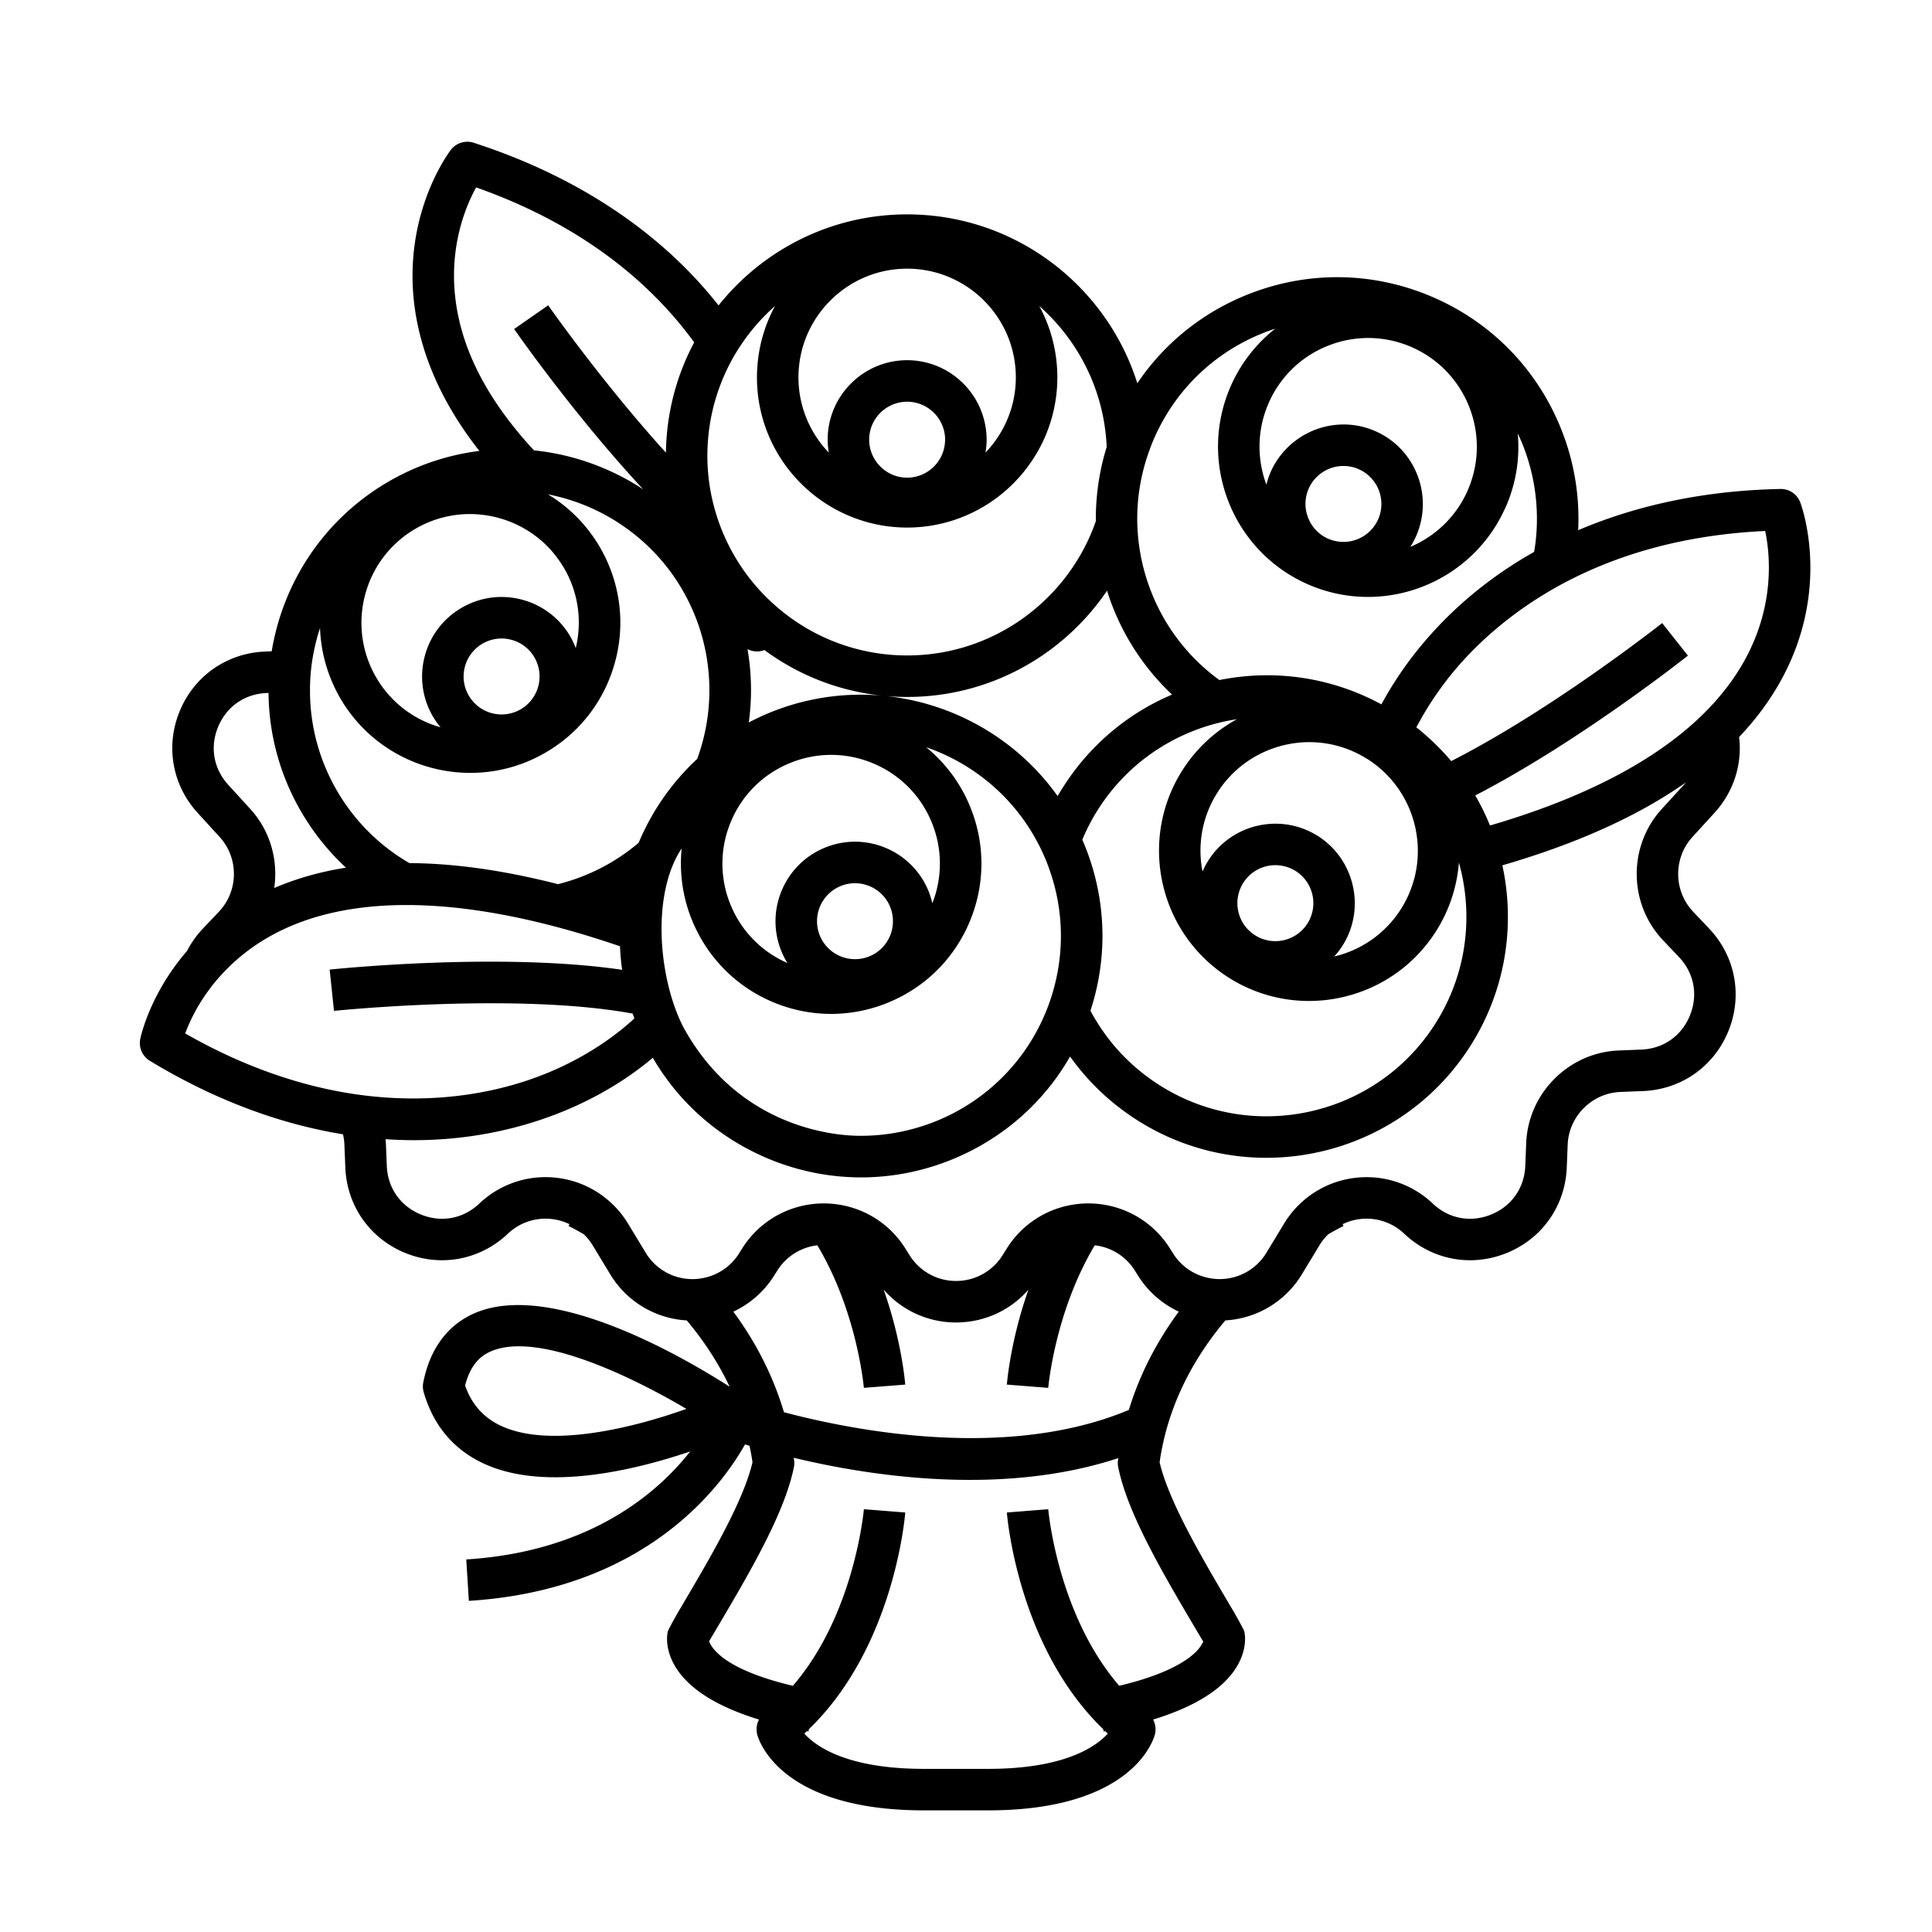 <svg xmlns="http://www.w3.org/2000/svg" viewBox="0 0 256 256" style="enable-background:new 0 0 512 512" xml:space="preserve"><path d="M238.542 66.566a2.742 2.742 0 0 0-2.626-1.775c-9.793.193-18.845 2.07-26.8 5.464a31.872 31.872 0 0 0-2.219-13.312c-3.145-7.94-9.194-14.179-17.032-17.569-7.838-3.391-16.528-3.526-24.467-.38-6.062 2.4-11.128 6.5-14.697 11.79-4.084-12.956-16.21-22.378-30.498-22.378-10.107 0-19.127 4.72-24.99 12.063-7.594-9.659-18.729-17.117-32.445-21.553a2.753 2.753 0 0 0-3.027.941c-.306.399-7.468 9.925-4.248 23.848 1.274 5.514 3.96 10.868 8.023 16.045a31.784 31.784 0 0 0-12.144 4.13C42.847 68.878 37.492 77.239 36 86.3l-.89.036c-5.019.2-9.34 3.203-11.275 7.838-1.936 4.634-1.036 9.819 2.35 13.53l2.92 3.2c2.555 2.8 2.513 7.15-.096 9.902l-2.104 2.218a13.005 13.005 0 0 0-2.13 2.992c-4.895 5.657-6.119 11.298-6.189 11.638a2.75 2.75 0 0 0 1.267 2.905c8.385 5.09 17.047 8.351 25.594 9.742.103.44.167.892.186 1.356l.126 3.062c.207 5.066 3.253 9.399 7.95 11.308 4.684 1.903 9.873.936 13.553-2.524l.035-.032a7.237 7.237 0 0 1 5.968-1.925 7.28 7.28 0 0 1 2.189.66l-.115.246c.04.019.802.386 2.033 1.104.43.422.817.895 1.138 1.424l2.342 3.861A12.679 12.679 0 0 0 91 174.961c2.13 2.536 4.112 5.465 5.68 8.788-5.936-3.81-23.336-14.01-33.572-9.837-2.575 1.05-5.884 3.512-7.021 9.271a2.75 2.75 0 0 0 .057 1.3c1.294 4.451 4.001 7.644 8.047 9.49 2.796 1.276 6.033 1.772 9.374 1.772 6.35 0 13.08-1.79 17.89-3.42-4.283 5.452-13.216 13.277-29.673 14.308l.344 5.489c23.412-1.466 33.448-15.145 36.594-20.73.186.059.393.122.6.184.149.715.283 1.439.388 2.18-1.223 5.283-5.807 13.023-9.865 19.875 0 0-1.296 2.28-1.36 2.558-.088.392-.447 2.471 1.195 4.96 1.85 2.803 5.507 5.046 10.894 6.702a2.744 2.744 0 0 0-.222 2.03c.287 1.024 3.348 10.002 22.092 10.002h8.479c18.745 0 21.805-8.978 22.093-10.002a2.745 2.745 0 0 0-.222-2.03c5.387-1.656 9.045-3.899 10.894-6.703 1.641-2.488 1.283-4.567 1.194-4.959-.063-.279-1.358-2.557-1.358-2.557-4.058-6.851-8.643-14.593-9.867-19.876 1.102-7.715 4.651-13.964 8.71-18.797a12.679 12.679 0 0 0 10.15-6.121l2.337-3.856a7.292 7.292 0 0 1 1.144-1.43 31.216 31.216 0 0 1 2.027-1.1l-.115-.244a7.242 7.242 0 0 1 8.157 1.264c3.684 3.485 8.89 4.464 13.586 2.555 4.698-1.909 7.745-6.242 7.952-11.308l.125-3.061c.154-3.757 3.217-6.818 6.975-6.967l2.995-.12c5.073-.201 9.411-3.248 11.323-7.95 1.911-4.703.929-9.913-2.564-13.596l-2.105-2.219c-2.609-2.751-2.65-7.101-.095-9.902l2.92-3.2c2.554-2.8 3.692-6.439 3.266-10.048 2.089-2.2 3.853-4.542 5.278-7.03 7.105-12.4 3-23.59 2.822-24.06zM66.474 188.97c-2.365-1.08-3.955-2.843-4.844-5.38.788-3.116 2.386-4.108 3.552-4.584 6.185-2.523 18.275 3.258 25.77 7.68-7.051 2.512-18.006 5.236-24.478 2.284zm156.64-84.974-2.92 3.2c-4.49 4.92-4.416 12.56.167 17.394l2.104 2.22c2.019 2.128 2.565 5.022 1.46 7.739-1.105 2.718-3.515 4.41-6.446 4.526l-2.995.12c-6.6.262-11.982 5.638-12.252 12.238l-.125 3.06c-.12 2.929-1.812 5.335-4.527 6.439-2.715 1.103-5.607.559-7.734-1.455a12.719 12.719 0 0 0-10.483-3.381 12.718 12.718 0 0 0-6.595 2.949 12.803 12.803 0 0 0-2.62 3.085l-2.337 3.855a7.223 7.223 0 0 1-6.158 3.5l-.06.001a7.325 7.325 0 0 1-1.647-.195 7.21 7.21 0 0 1-4.505-3.204l-.414-.658a12.704 12.704 0 0 0-6.468-5.213 12.812 12.812 0 0 0-6.586-.559 12.69 12.69 0 0 0-8.567 5.772l-.568.904a7.232 7.232 0 0 1-6.154 3.4 7.23 7.23 0 0 1-6.154-3.4l-.569-.904a12.688 12.688 0 0 0-8.573-5.773 12.809 12.809 0 0 0-6.584.562 12.705 12.705 0 0 0-6.463 5.21l-.415.66a7.21 7.21 0 0 1-4.507 3.205 7.325 7.325 0 0 1-1.645.196h-.06a7.224 7.224 0 0 1-6.158-3.5l-2.342-3.861a12.798 12.798 0 0 0-2.613-3.079A12.718 12.718 0 0 0 74 156.094a12.718 12.718 0 0 0-10.45 3.35l-.034.033c-2.128 2.014-5.019 2.559-7.734 1.455s-4.407-3.51-4.527-6.438l-.125-3.061c-.007-.164-.03-.323-.044-.485a57.1 57.1 0 0 0 3.735.132c5.709 0 11.298-.877 16.643-2.648 5.737-1.901 10.869-4.76 15.039-8.269 3.289 5.65 8.202 10.123 14.21 12.887.376.173.753.345 1.138.504a32.306 32.306 0 0 0 5.97 1.825c2.075.42 4.176.632 6.278.632 4.14 0 8.28-.815 12.222-2.446a32.16 32.16 0 0 0 7.032-4.009 31.558 31.558 0 0 0 8.436-9.56 31.937 31.937 0 0 0 8.707 8.31 31.78 31.78 0 0 0 17.298 5.108c10.5 0 20.797-5.158 26.906-14.615 4.797-7.426 6.114-16.115 4.37-24.14 9.846-2.854 17.959-6.519 24.307-10.972a8.458 8.458 0 0 1-.264.309zM34.591 141.703a67.442 67.442 0 0 1-4.47-1.879 74.336 74.336 0 0 1-5.583-2.888 23.13 23.13 0 0 1 1.725-3.616 24.81 24.81 0 0 1 3.145-4.238c1.776-1.93 4.094-3.848 7.127-5.43 4.571-2.383 10.088-3.618 16.437-3.723 6.18-.102 13.15.87 20.817 2.906 2.703.718 5.493 1.57 8.365 2.551.043 1.038.137 2.078.285 3.118-16.064-2.355-37.78-.13-38.757-.027l.573 5.47c.244-.026 24.158-2.477 39.578.36.073.215.147.43.225.645-3.832 3.518-8.788 6.424-14.325 8.26-4.531 1.501-11.632 2.988-20.529 2.045a54.903 54.903 0 0 1-3.944-.565c-3.353-.604-6.92-1.566-10.669-2.989zm.738-49.872.252-.01a31.765 31.765 0 0 0 4.37 15.809 32.084 32.084 0 0 0 5.89 7.34c-3.41.54-6.579 1.438-9.503 2.697.536-3.68-.508-7.553-3.17-10.471l-2.92-3.2c-1.957-2.144-2.457-5.024-1.338-7.702s3.518-4.347 6.419-4.463zm6.478-6.51c.17-.712.368-1.417.597-2.113.018.554.064 1.11.129 1.664a19.739 19.739 0 0 0 1.472 5.488c.323.751.69 1.493 1.114 2.216 3.7 6.314 10.366 9.835 17.204 9.835 3.416 0 6.875-.878 10.029-2.727 4.587-2.687 7.852-7 9.194-12.144a19.753 19.753 0 0 0-.64-12.063 20.13 20.13 0 0 0-1.343-2.841c-.035-.061-.067-.124-.102-.185a19.98 19.98 0 0 0-1.425-2.1c-.277-.36-.561-.708-.858-1.043a19.76 19.76 0 0 0-4.308-3.642c-.089-.056-.176-.115-.266-.169.037.007.072.017.109.025a26.691 26.691 0 0 1 7.98 2.987c.644.367 1.27.769 1.883 1.191a26.277 26.277 0 0 1 7.798 8.38c.04.068.074.137.112.204a26.488 26.488 0 0 1 1.976 4.282 26.487 26.487 0 0 1-.078 17.99 32.05 32.05 0 0 0-7.758 11.117 26.508 26.508 0 0 1-3.707 2.631 26.58 26.58 0 0 1-6.978 2.853c-7.145-1.827-13.716-2.759-19.693-2.792a26.315 26.315 0 0 1-9.552-9.516 26.302 26.302 0 0 1-3.62-13.45c.003-.963.054-1.923.162-2.877.122-1.079.317-2.146.569-3.2zm21.281-60.49c14.824 5.23 23.67 13.346 28.896 20.536a31.724 31.724 0 0 0-3.488 10.952 32.047 32.047 0 0 0-.256 3.657c-.153-.168-.308-.337-.46-.506a168.328 168.328 0 0 1-1.894-2.143c-7.376-8.48-13.158-16.742-13.248-16.871l-4.514 3.142c.376.54 6.105 8.732 13.537 17.273a174.53 174.53 0 0 0 3.568 3.973 32.067 32.067 0 0 0-4.556-2.504 32.235 32.235 0 0 0-9.918-2.666c-5.177-5.574-8.51-11.304-9.875-17.082-1.999-8.467.633-14.895 2.21-17.762zm71.515 25.172c0 2.6-.696 5.04-1.907 7.148a14.475 14.475 0 0 1-2.114 2.82c.04-.246.08-.491.102-.742.03-.319.05-.64.05-.967 0-.691-.072-1.365-.2-2.019-.944-4.844-5.216-8.513-10.333-8.513-5.807 0-10.531 4.724-10.531 10.532 0 .583.06 1.15.151 1.708a14.348 14.348 0 0 1-4.021-9.967c0-7.941 6.46-14.402 14.402-14.402s14.401 6.46 14.401 14.402zm-12.776 13.016a5 5 0 0 1-1.626.274 5.001 5.001 0 0 1-1.888-.37 5.053 5.053 0 0 1-2.17-1.7 4.998 4.998 0 0 1-.974-2.961 5.037 5.037 0 0 1 5.032-5.032 5.033 5.033 0 0 1 4.4 2.596c.402.723.632 1.552.632 2.436 0 .084-.008.167-.013.25a5.008 5.008 0 0 1-1.392 3.228 5.038 5.038 0 0 1-2.001 1.279zm-19.134-22.472a19.755 19.755 0 0 0-2.322 7.837 20.018 20.018 0 0 0-.071 1.619c0 5.15 1.966 9.85 5.188 13.387a20.073 20.073 0 0 0 2.71 2.475 19.917 19.917 0 0 0 7.792 3.587 19.89 19.89 0 0 0 4.211.453 19.81 19.81 0 0 0 12.969-4.824 20.062 20.062 0 0 0 3.745-4.293 19.78 19.78 0 0 0 3.188-10.785c0-3.42-.868-6.641-2.394-9.455 5.222 4.615 8.614 11.252 8.934 18.676a31.714 31.714 0 0 0-1.307 6.609c-.084.932-.13 1.864-.132 2.792 0 .137.006.274.007.41a26.249 26.249 0 0 1-.963 2.392c-4.195 9.093-13.393 15.423-24.047 15.423a26.332 26.332 0 0 1-16-5.402 26.674 26.674 0 0 1-2.263-1.935 26.681 26.681 0 0 1-2.207-2.372 26.583 26.583 0 0 1-5.32-10.818 26.356 26.356 0 0 1-.681-5.945c0-.513.018-1.022.047-1.528a26.231 26.231 0 0 1 1.704-7.925c.41-1.067.881-2.103 1.42-3.1a26.515 26.515 0 0 1 1.63-2.623 26.685 26.685 0 0 1 4.163-4.655zm49.472 19.507c.215-.62.447-1.236.71-1.845 2.807-6.49 7.974-11.498 14.547-14.102a26.93 26.93 0 0 1 1.554-.555 19.798 19.798 0 0 0-5.952 7.743 19.867 19.867 0 0 0-1.623 7.36c-.024.924.017 1.843.12 2.752.78 6.855 5.095 13.125 11.868 16.055a19.784 19.784 0 0 0 7.873 1.635c6.605 0 12.941-3.313 16.661-8.99a19.9 19.9 0 0 0 1.345-2.407c.096-.202.2-.397.289-.604.279-.645.52-1.297.726-1.954.8-2.55 1.058-5.167.827-7.712.238.505.465 1.016.673 1.539a26.509 26.509 0 0 1 1.713 12.631c-.056.511-.129 1.02-.216 1.529-.55.31-1.096.628-1.633.955-5.19 3.157-9.748 7.075-13.532 11.7a48.11 48.11 0 0 0-5.072 7.548c-6.566-3.562-14.082-4.703-21.468-3.223a26.29 26.29 0 0 1-9.014-11.642 26.503 26.503 0 0 1-1.842-8.552c-.003-.085-.011-.17-.014-.255a26.405 26.405 0 0 1 1.458-9.601l.002-.005zm34.843-14.077c6.955 3.008 10.332 10.88 7.888 17.927a14.51 14.51 0 0 1-.387 1.01 14.363 14.363 0 0 1-7.633 7.546c.302-.473.573-.973.802-1.503.26-.599.45-1.209.59-1.822.27-1.174.332-2.361.201-3.52-.41-3.63-2.688-6.954-6.276-8.506-4.13-1.787-8.781-.702-11.743 2.352a10.434 10.434 0 0 0-2.104 3.133 10.443 10.443 0 0 0-.54 1.63 14.468 14.468 0 0 1-.878-4.05 14.3 14.3 0 0 1 1.144-6.695 14.307 14.307 0 0 1 7.914-7.673 14.388 14.388 0 0 1 5.307-1.02c1.941 0 3.88.397 5.715 1.191zm-4.378 22.796a5.038 5.038 0 0 1-6.615 2.621 5.014 5.014 0 0 1-2.75-2.975 5.006 5.006 0 0 1 .489-4.324 5.046 5.046 0 0 1 4.265-2.351 4.99 4.99 0 0 1 1.99.413 5.038 5.038 0 0 1 2.621 6.616zm-107.915 6.46a14.298 14.298 0 0 1 1.574 10.643 10.521 10.521 0 0 0-.737-1.562 10.464 10.464 0 0 0-6.427-4.866c-2.721-.71-5.557-.318-7.985 1.104s-4.155 3.705-4.865 6.427a10.464 10.464 0 0 0 2.094 9.388 14.299 14.299 0 0 1-8.504-6.572 14.375 14.375 0 0 1-1.459-11.073 14.352 14.352 0 0 1 6.602-8.634 14.315 14.315 0 0 1 7.258-1.973c.535 0 1.068.035 1.597.094a14.443 14.443 0 0 1 8.428 3.943c.786.758 1.491 1.62 2.104 2.574.108.168.218.333.32.507zm-12.59 16.95a4.998 4.998 0 0 1-.529-3.815 4.998 4.998 0 0 1 2.325-3.07 5 5 0 0 1 3.815-.528 5 5 0 0 1 3.07 2.324 5.038 5.038 0 0 1-1.797 6.886 5.037 5.037 0 0 1-6.885-1.797zm127.954 43.632c-7.92 12.26-24.338 15.792-36.6 7.872a26.32 26.32 0 0 1-8.99-9.762c2.373-7.242 2.096-15.008-.848-22.125-.074-.179-.157-.35-.234-.527a26.762 26.762 0 0 1 2.2-4.186c3.614-5.594 9-9.36 14.951-11.06a26.7 26.7 0 0 1 3.325-.725c-.754.413-1.481.88-2.182 1.392a19.792 19.792 0 0 0-4.945 5.244c-5.955 9.217-3.3 21.56 5.918 27.516a19.785 19.785 0 0 0 10.768 3.179c6.535 0 12.945-3.21 16.748-9.097a19.795 19.795 0 0 0 3.12-9.242c.166.591.313 1.187.438 1.788 1.363 6.573.253 13.663-3.67 19.733zm-51.53-1.652-.026.06a26.35 26.35 0 0 1-7.053 9.78 26.509 26.509 0 0 1-7.253 4.48c-.982.406-1.98.744-2.988 1.028a26.237 26.237 0 0 1-7.762.982c-3.064-.074-15.622-1.14-22.885-14.325-3.297-6.351-4.353-17.571-.258-23.749-.054.524-.083 1.05-.094 1.575a19.848 19.848 0 0 0 1.511 8.05c.18.435.38.86.588 1.278a19.804 19.804 0 0 0 3.364 4.818 19.84 19.84 0 0 0 6.814 4.679 19.87 19.87 0 0 0 7.624 1.529 19.88 19.88 0 0 0 7.609-1.523c4.912-2.032 8.739-5.855 10.775-10.765s2.039-10.32.007-15.232a19.8 19.8 0 0 0-5.806-7.82c6.148 2.122 11.493 6.484 14.723 12.535a26.62 26.62 0 0 1 1.12 2.36c.238.577.448 1.16.645 1.748a26.212 26.212 0 0 1 .69 14.309 26.803 26.803 0 0 1-1.344 4.203zm-39.5-48.153.038.02c.393.195.81.287 1.221.287.336 0 .667-.067.978-.185a31.797 31.797 0 0 0 18.917 6.218c11.006 0 20.73-5.59 26.484-14.08a32.079 32.079 0 0 0 8.617 13.767c-5.835 2.474-10.8 6.625-14.314 12.066-.295.457-.577.919-.847 1.386-8.44-11.862-24.252-16.807-38.266-11.01-.915.379-1.799.8-2.659 1.252a31.684 31.684 0 0 0-.169-9.72zm12.318 31.407a5.023 5.023 0 0 1 1.924-.386c.653 0 1.306.13 1.927.387a5 5 0 0 1 2.722 2.724 5.038 5.038 0 0 1-2.726 6.574 5.039 5.039 0 0 1-6.573-2.726 5.038 5.038 0 0 1 2.726-6.573zm12.171 2.272a10.511 10.511 0 0 0-.516-1.649 10.463 10.463 0 0 0-5.697-5.702 10.465 10.465 0 0 0-8.06-.003c-5.367 2.22-7.926 8.391-5.706 13.758.22.533.482 1.037.776 1.512a14.294 14.294 0 0 1-7.51-7.664 14.31 14.31 0 0 1 .005-11.023 14.307 14.307 0 0 1 7.798-7.79 14.386 14.386 0 0 1 5.506-1.102c1.869 0 3.738.369 5.517 1.106a14.31 14.31 0 0 1 7.79 7.798 14.302 14.302 0 0 1 .097 10.759zm64.212-5.067c-.13.997-.369 1.987-.714 2.954a14.348 14.348 0 0 1-10.246 9.164c.38-.42.737-.867 1.05-1.352a10.484 10.484 0 0 0 1.493-7.64 10.586 10.586 0 0 0-.94-2.795 10.453 10.453 0 0 0-3.685-4.126c-4.877-3.15-11.41-1.746-14.56 3.132-.317.488-.578 1-.807 1.523a14.3 14.3 0 0 1 2.036-10.56 14.318 14.318 0 0 1 6.745-5.546 14.516 14.516 0 0 1 5.375-1.038 14.307 14.307 0 0 1 7.5 2.127c.096.06.196.112.292.174a14.285 14.285 0 0 1 3.451 3.13 14.462 14.462 0 0 1 3.01 10.853zm-21.487 9.278a4.999 4.999 0 0 1-2.189-3.168 5.033 5.033 0 1 1 5.977 3.861 5 5 0 0 1-3.788-.693zm61.977-32.089a33.543 33.543 0 0 1-1.897 2.14 37.62 37.62 0 0 1-2.06 1.975c-6.243 5.556-15.29 10.087-26.852 13.457a32.007 32.007 0 0 0-1.95-3.982c8.018-4.146 16.156-9.668 21.616-13.607 1.232-.89 2.32-1.691 3.247-2.385a192.553 192.553 0 0 0 3.315-2.536l-3.414-4.312c-.06.047-1.908 1.503-4.855 3.66a241.62 241.62 0 0 1-5.917 4.197c-5.03 3.454-11.211 7.398-17.18 10.431a31.73 31.73 0 0 0-2.595-2.725 31.85 31.85 0 0 0-2.026-1.75c.086-.164.181-.327.27-.491a41.653 41.653 0 0 1 2.753-4.406 42.46 42.46 0 0 1 1.68-2.21c1.798-2.2 4.372-4.882 7.847-7.53a50.163 50.163 0 0 1 4.397-2.996c.11-.067.217-.135.329-.201a52.382 52.382 0 0 1 2.69-1.504c.155-.081.317-.16.474-.239 6.544-3.325 15.012-5.939 25.784-6.438.669 3.18 1.327 10.072-2.947 17.532a29.377 29.377 0 0 1-2.71 3.92zm-69.45 124.624.65 1.098-.345.587c-.673 1.02-3.027 3.41-10.793 5.253-8.174-9.464-9.392-23.237-9.404-23.395l-5.483.435c.06.772 1.541 17.876 12.772 28.719l.054.292c.07-.013.137-.028.208-.04.114.108.224.22.34.327-1.632 1.792-5.82 4.672-15.868 4.672h-8.478c-10.048 0-14.236-2.88-15.869-4.672.117-.108.227-.22.342-.328.07.013.136.028.207.04l.054-.291c11.23-10.843 12.711-27.947 12.772-28.719l-5.483-.435c-.012.158-1.23 13.934-9.407 23.398-9.05-2.135-10.775-4.978-11.1-5.902l.616-1.04c4.608-7.78 9.373-15.826 10.62-22.028.06-.294.07-.596.031-.894-.015-.118-.034-.233-.05-.35 10.212 2.458 27.598 5.115 43.006.044l-.044.306c-.039.298-.028.6.031.895 1.248 6.201 6.013 14.247 10.62 22.028zm-9.21-29.613c-15.977 6.692-36.09 2.843-45.703.305-1.523-5.14-3.94-9.571-6.705-13.326a12.723 12.723 0 0 0 5.41-4.784l.416-.66a7.222 7.222 0 0 1 5.305-3.346c5.273 8.796 6.152 18.754 6.163 18.885l5.483-.431c-.034-.43-.51-5.925-2.858-12.58a12.687 12.687 0 0 0 9.594 4.348c3.727 0 7.181-1.594 9.584-4.336-2.345 6.65-2.82 12.138-2.854 12.568l5.482.434c.011-.133.89-10.092 6.165-18.889a7.22 7.22 0 0 1 5.31 3.346l.413.659a12.723 12.723 0 0 0 5.41 4.783c-2.712 3.68-5.088 8.013-6.616 13.024z" data-original="#000000"/></svg>